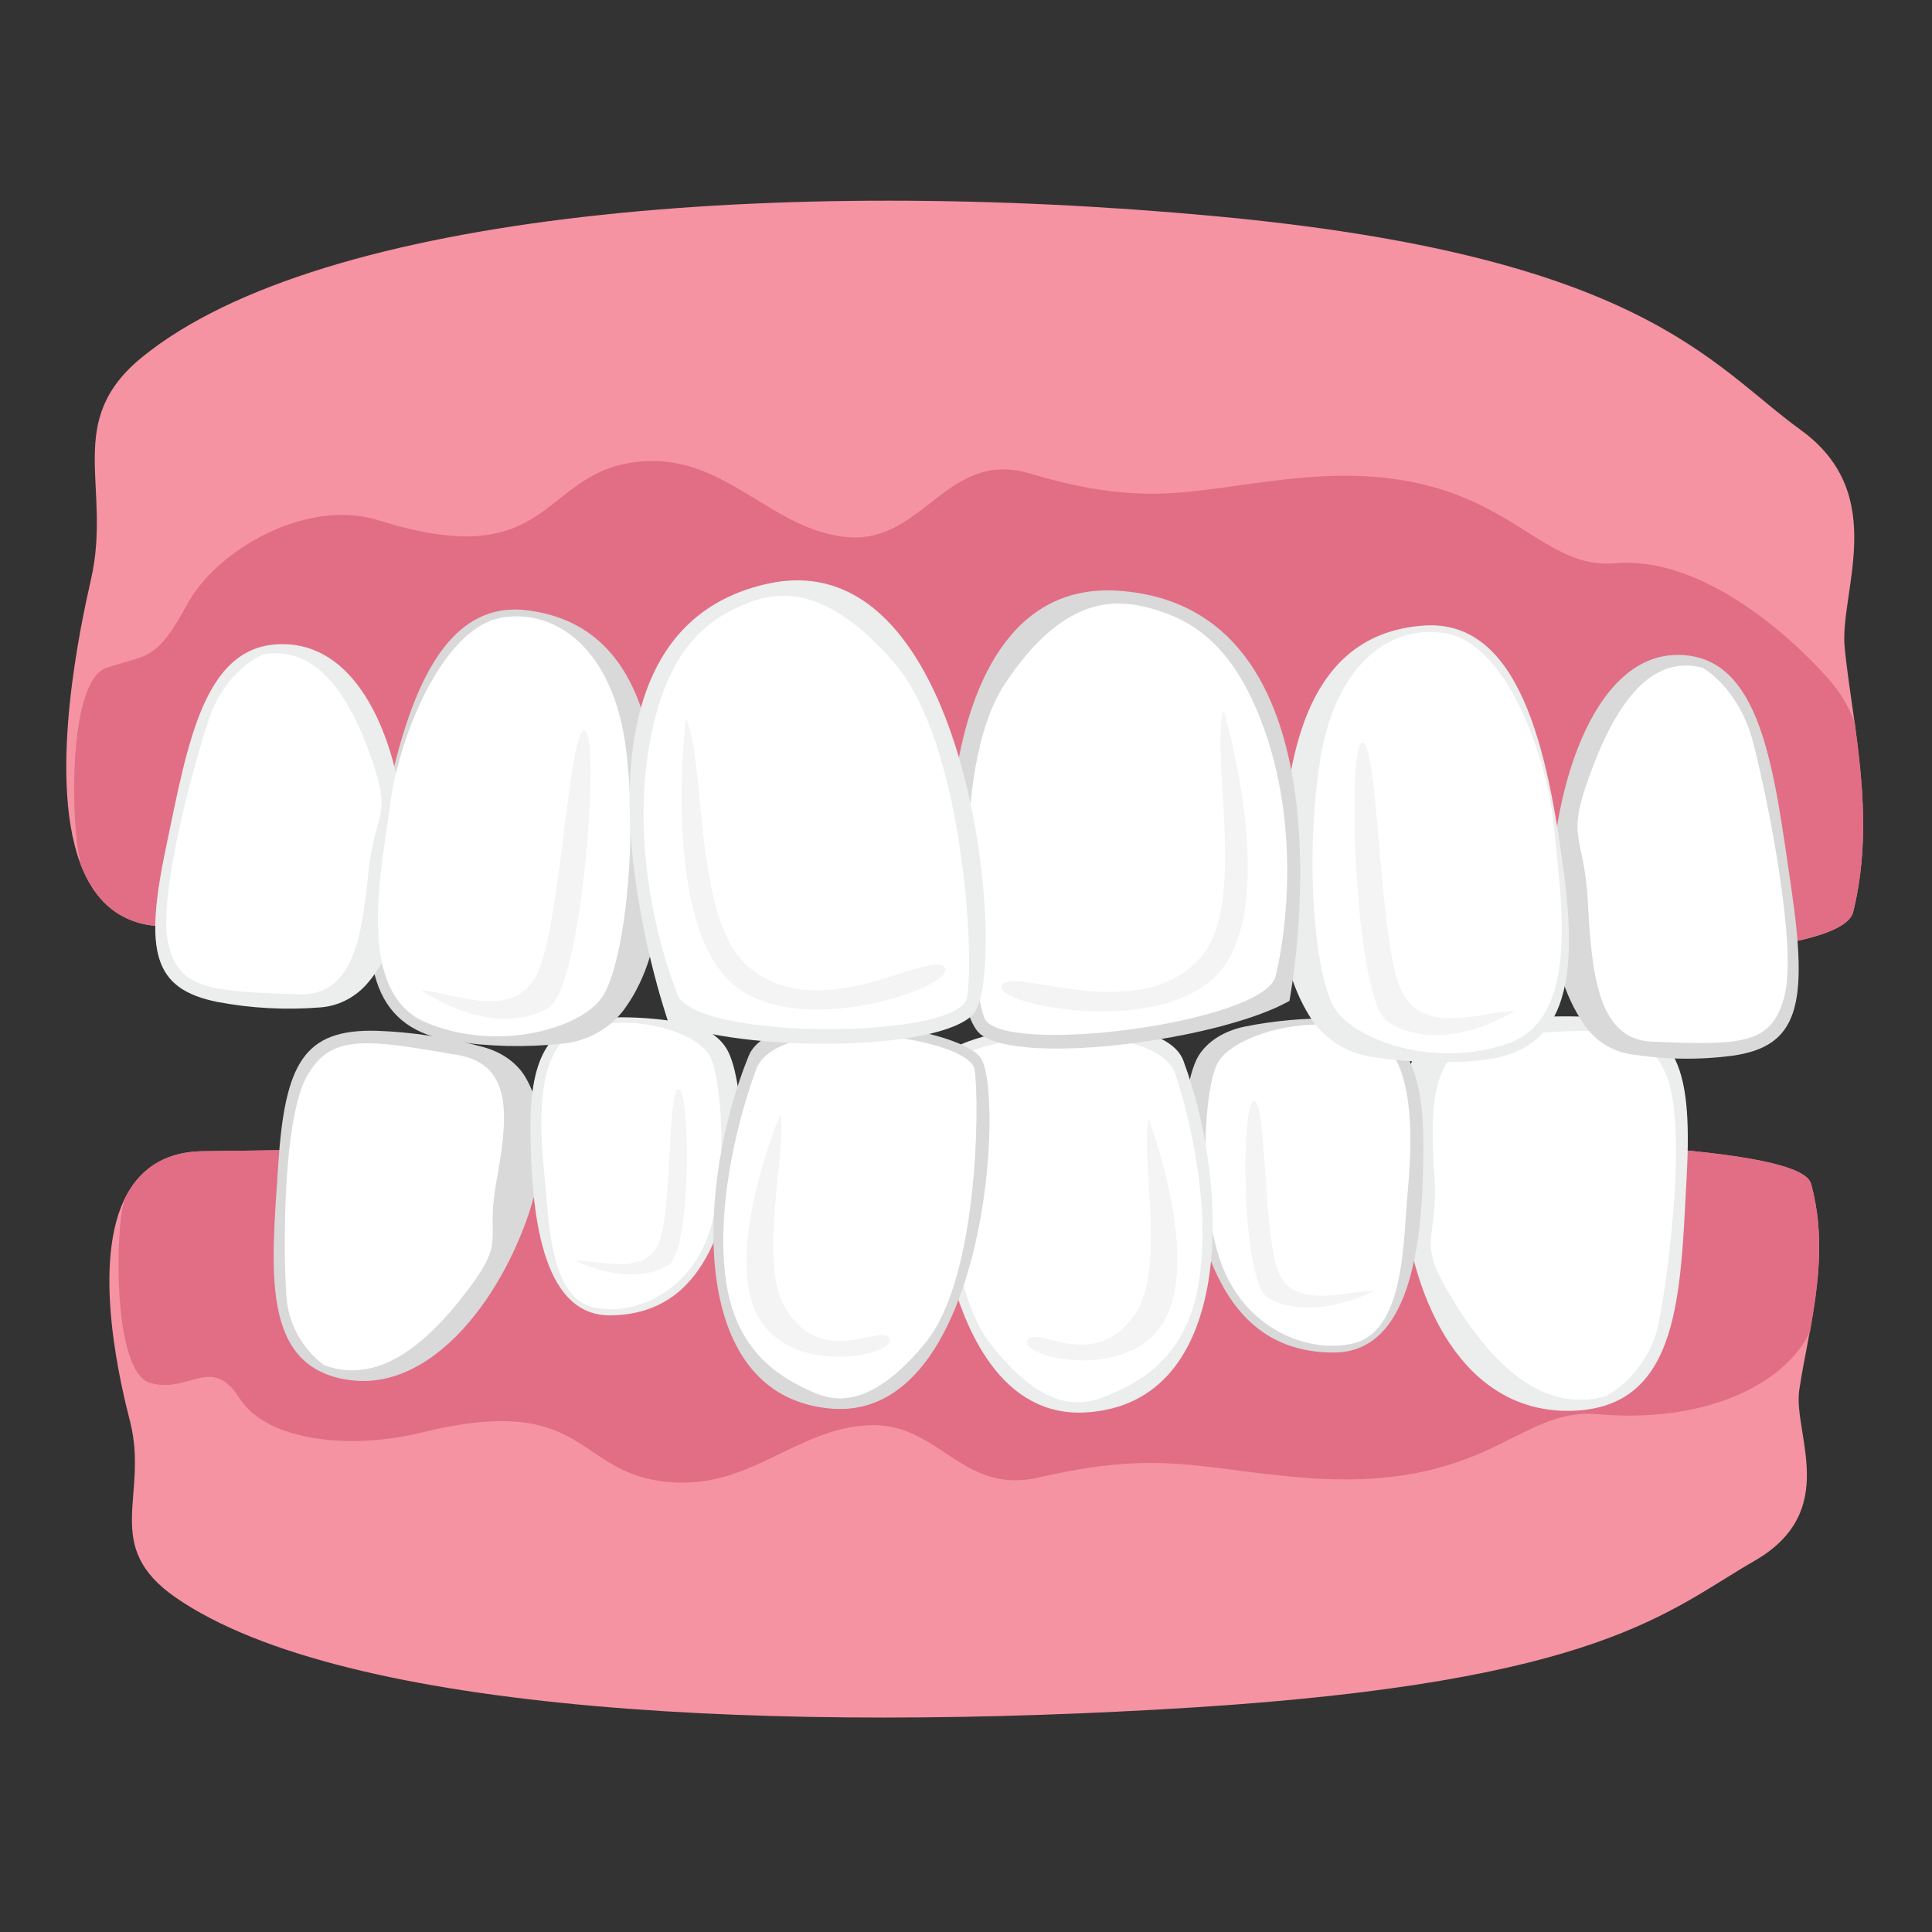 <?xml version="1.0" encoding="utf-8"?>
<svg xmlns="http://www.w3.org/2000/svg" id="Layer_1" data-name="Layer 1" viewBox="0 0 600 600">
  <rect x="0" y="0" width="600" height="600" fill="#333333" stroke="none"/>
  <defs>
    <style>
      .cls-1 {
        fill: #f593a2;
      }

      .cls-2 {
        fill: #f4f4f4;
      }

      .cls-3 {
        fill: #fff;
      }

      .cls-4 {
        fill: #eceded;
      }

      .cls-5 {
        fill: #d8d9d8;
      }

      .cls-6 {
        fill: #e16e85;
      }
    </style>
  </defs>
  <g id="Crowded_Teeth-2" data-name="Crowded Teeth-2">
    <path class="cls-1" d="M562.41,367.57c-6.42-22.79-306.89-12.28-499.17-10.05-13.02,.09-20.65,6.42-24.84,15.44-9.86,21.4-.56,58.51,2.05,68.74,5.77,22.98-9.12,38.42,14.23,54.51,52.56,36.19,188.28,42.05,316,34.05,126.61-8,147.26-30.05,174.14-45.49,26.88-15.44,12-39.54,13.95-53.02,.84-5.86,2.14-11.91,3.26-18.14,2.6-14.51,4.84-30.05,.37-46.05Z"/>
    <path class="cls-6" d="M562.41,367.57c-6.42-22.79-306.89-12.28-499.17-10.05-13.02,.09-20.65,6.42-24.84,15.44,.09,.37,.09,.56,.09,.56-2.42,6.05-4,52.65,8.28,56,12.28,3.35,18.79-9.02,27.63,4.74,8.84,13.77,35.44,15.81,56.19,10.7,53.68-13.21,47.16,13.95,79.26,15.44,23.91,1.12,37.67-16.65,59.81-17.77,22.14-1.12,28.74,21.86,53.12,16.19,36.93-8.56,49.3-2.7,80.93,0,58.7,5.02,67.35-21.86,92.47-19.63,25.12,2.23,45.67-4.19,57.4-14.6,3.53-3.07,6.51-6.79,8.56-11.07,2.51-14.42,4.74-29.95,.28-45.95Z"/>
    <path class="cls-5" d="M163.24,334.64c-2.6-4.47-7.26-7.81-12.93-9.4-10.88-2.98-22.14-4.74-33.4-5.12-22.33-.56-28.47,9.77-30.51,41.77-2.05,32-5.86,62.88,22.14,66.7,28,3.81,51.07-31.07,58.05-59.91,3.91-16.47,.37-27.54-3.35-34.05Z"/>
    <path class="cls-4" d="M439.62,327.76c3.53-4.74,9.3-8.09,16-9.3,12.84-2.42,25.95-3.26,38.98-2.6,25.58,1.4,31.16,13.58,29.21,49.58-1.95,36-1.95,70.98-34.51,72.65-32.56,1.67-49.3-29.86-53.3-62.88-2.33-18.79-1.58-40.47,3.63-47.44Z"/>
    <path class="cls-4" d="M225.66,325.71c-2.42-4-7.07-6.88-12.65-7.91-8.09-1.49-16.37-2.14-24.65-1.77-17.12,.84-23.91,11.07-23.63,35.35,.28,24.28,3.07,57.4,24.93,57.12,29.67-.37,35.91-29.77,39.63-52,1.86-11.54-.65-25.95-3.63-30.79Z"/>
    <path class="cls-3" d="M184.27,405.99c12.09,2.88,29.67-4.28,35.91-23.07,6.23-18.79,3.91-49.12,0-55.44-3.91-6.33-21.21-12.84-38.42-8.37s-13.77,34.7-12.47,48.19c1.21,12.74,1.67,35.54,14.98,38.7Z"/>
    <path class="cls-2" d="M178.59,391.48c6.7-.28,21.4,4.93,25.86-5.12,4.47-10.05,2.7-48.28,6.33-48.09s4.09,50.23-3.26,54.61c-12.19,7.35-28.93-1.4-28.93-1.4Z"/>
    <path class="cls-3" d="M100.64,423.95c13.4,4.93,27.16-1.3,42.33-20.37,15.16-19.07,7.63-16.65,11.07-35.91,3.44-19.26,6.05-36.84-11.72-40-29.02-5.02-39.54-6.6-46.98,6.51s-7.44,53.3-6.42,68.09c.47,8.56,4.84,16.56,11.72,21.67Z"/>
    <path class="cls-5" d="M372.18,327.95c2.79-4.56,8-7.81,14.33-9.12,9.21-1.86,18.6-2.7,28.09-2.51,19.54,.56,27.44,11.91,27.44,39.07s-2.7,64.47-27.63,64.65c-33.86,.19-41.4-32.74-45.95-57.49-2.33-12.84,.37-29.02,3.72-34.61Z"/>
    <path class="cls-3" d="M420.45,417.16c-13.77,3.44-33.86-4.19-41.3-25.12-7.44-20.93-5.12-54.98-.84-62.23,4.28-7.26,24.09-14.79,43.72-10.23,19.63,4.56,16.19,38.61,14.88,53.77-1.12,14.42-1.4,40.09-16.47,43.81Z"/>
    <path class="cls-2" d="M426.78,400.88c-7.63-.19-24.37,5.95-29.49-5.21s-3.81-54.14-7.91-53.77-3.91,56.37,4.47,61.21c13.95,7.81,32.93-2.23,32.93-2.23Z"/>
    <path class="cls-4" d="M367.52,329.43c-6.6-17.67-65.3-11.35-73.77-2.05-8.47,9.3-7.26,114.23,43.44,111.26,46.61-2.7,44.93-69.95,30.33-109.21Z"/>
    <path class="cls-3" d="M365.11,333.81c-6.14-18.7-67.81-12.65-69.77-2.23-1.95,10.42-3.91,64.93,12.19,85.68,16.09,20.74,27.63,19.44,34.88,16.74,10.6-4.09,26.23-11.72,29.95-36.09,3.72-24.09-2.98-50.98-7.26-64.09Z"/>
    <path class="cls-2" d="M356.73,347.57c-2.7,11.16,5.4,45.95-4,60.19-12.84,19.26-31.16,3.35-33.67,8.56s32.19,13.49,42.88-6.79c10.7-20.28-5.21-61.95-5.21-61.95Z"/>
    <path class="cls-3" d="M498.78,433.62c-16,4.28-30.88-4-45.58-26.79-14.7-22.79-6.33-19.44-7.72-41.3s-1.77-41.86,18.88-43.63c33.86-2.98,46.14-3.81,52.93,11.54,6.79,15.35,1.12,60.37-2.05,76.93-1.86,9.77-7.91,18.23-16.47,23.26Z"/>
    <path class="cls-5" d="M232.55,327.85c7.07-17.3,64-9.21,71.81,.37,7.81,9.58,2.6,113.77-46.61,109.21-45.21-4.19-41.02-70.98-25.21-109.58Z"/>
    <path class="cls-3" d="M234.78,332.23c6.7-18.42,66.42-10.42,67.91,0,1.49,10.42,1.21,64.65-15.26,84.75-16.47,20.09-27.63,18.51-34.51,15.54-10.14-4.37-25.02-12.47-27.72-36.74-2.7-24.09,4.84-50.61,9.58-63.54Z"/>
    <path class="cls-2" d="M242.31,346.18c2.14,11.16-7.07,45.58,1.58,60,11.72,19.54,30.23,4.28,32.37,9.58,2.14,5.3-31.81,12.37-41.49-8.19-9.67-20.56,7.53-61.4,7.53-61.4Z"/>
    <path class="cls-1" d="M575.53,283.2c-7.16,29.02-322.89,10.51-525.03,4.47-13.67-.37-21.58-8.47-25.77-20.09-9.86-27.44,.56-74.61,3.53-87.63,6.6-29.12-8.84-49.12,16.09-69.21,55.81-45.12,198.7-56.09,332.75-43.63,132.93,12.28,154.23,46.23,182.14,66.42,27.91,20.19,11.81,50.61,13.67,67.81,.74,7.44,1.95,15.16,3.07,23.16,2.51,18.51,4.56,38.42-.47,58.7Z"/>
    <path class="cls-6" d="M575.53,283.2c-7.16,29.02-322.89,10.51-525.03,4.47-13.67-.37-21.58-8.47-25.77-20.09,.09-.47,.09-.74,.09-.74-2.42-7.72-4.47-55.44,8.47-59.54,12.93-4.09,15.35-2.23,24.84-19.63,9.49-17.4,37.58-32.93,59.26-26.14,56.19,17.77,49.86-16.93,83.63-18.33,25.12-1.02,39.26,21.86,62.51,23.63,23.26,1.77,30.7-27.35,56.19-19.81,38.7,11.54,51.81,4.28,85.12,1.3,61.86-5.4,70.33,28.93,96.75,26.6,26.42-2.33,53.58,21.77,65.68,35.26,3.81,4.19,6.79,8.93,8.74,14.23,2.51,18.6,4.56,38.51-.47,58.79Z"/>
    <path class="cls-5" d="M193.75,313.62c-4.65,6.05-11.63,9.86-19.26,10.51-11.35,1.21-22.79,.93-34.05-.84-23.16-3.72-29.86-20.93-23.35-58.98,6.51-38.05,16.74-78.42,46.51-74.79,40.37,4.93,41.86,51.16,41.3,86.51-.28,18.51-5.86,30.42-11.16,37.58Z"/>
    <path class="cls-4" d="M113.57,305.99c-3.72,4-8.74,6.51-14.23,6.88-10.6,.84-21.21,.28-31.63-1.67-20.28-4-22.98-15.63-16.09-48.37,6.88-32.74,11.91-64.65,38.23-62.7s37.58,41.77,36,72.19c-.93,17.4-7.07,27.91-12.28,33.67Z"/>
    <path class="cls-3" d="M81.66,203.2c13.4-2.23,24.19,6.88,32.56,29.21,8.37,22.33,2.23,18.42,.19,38.51-2.05,20.09-4.65,38.42-21.58,37.86-27.54-.84-37.49-1.4-40.65-16.09-3.16-14.7,7.91-55.26,12.93-69.95,5.02-14.7,16.56-19.54,16.56-19.54Z"/>
    <path class="cls-3" d="M156.08,191.76c17.21-2.7,34.51,10.51,38.33,40.84,3.81,30.33-.84,68-7.63,77.4s-32.19,16.93-54.51,7.53c-22.33-9.4-13.67-48-11.07-67.81,2.51-20.09,16-54.98,34.88-57.95Z"/>
    <path class="cls-2" d="M130.87,307.57c9.12,.28,28.65,10.14,36-5.3,7.35-15.44,9.77-76.19,14.7-75.35,4.93,.84-.65,79.91-11.26,86.05-17.58,10.14-39.44-5.4-39.44-5.4Z"/>
    <path class="cls-5" d="M492.46,318.83c3.35,4.65,8.37,7.72,13.95,8.56,10.42,1.67,21.12,1.86,31.63,.47,20.47-2.88,23.63-15.63,18.23-52.28-5.4-36.65-9.12-72.47-35.54-72.19-26.42,.28-39.35,43.44-39.07,77.4,.19,19.26,5.86,31.26,10.79,38.05Z"/>
    <path class="cls-3" d="M528.83,207.39c-13.3-3.44-24.47,5.77-33.86,29.95-9.4,24.19-3.07,20.19-1.86,42.61,1.21,22.42,3.07,42.88,19.91,43.54,27.63,1.12,37.58,1.21,41.3-14.79,3.72-16-5.58-61.77-9.95-78.42s-15.54-22.88-15.54-22.88Z"/>
    <path class="cls-4" d="M407.43,316.69c4.37,6.33,11.16,10.51,18.79,11.54,11.26,1.77,22.7,2.14,33.95,1.02,23.26-2.51,30.6-19.26,25.58-57.68-5.02-38.42-13.67-79.35-43.54-77.3-40.47,2.79-43.81,48.84-44.56,84.28-.28,18.51,4.84,30.7,9.77,38.14Z"/>
    <path class="cls-3" d="M449.85,196.88c-17.12-3.63-34.88,8.56-39.81,38.79-4.93,30.23-1.86,68,4.65,77.77,6.51,9.77,31.44,18.7,54.14,10.42,22.7-8.28,15.44-47.26,13.77-67.16-1.86-20.28-14.05-55.81-32.74-59.81Z"/>
    <path class="cls-2" d="M470.41,313.99c-9.12-.19-29.02,8.56-35.63-7.26-6.6-15.81-6.79-76.65-11.72-76.19-4.93,.47-2.42,80,7.81,86.7,17.12,11.16,39.54-3.26,39.54-3.26Z"/>
    <path class="cls-5" d="M400.45,310.83c-21.3,12.09-83.16,20.37-96,10.33-12.84-10.05-24-142.61,43.16-137.68,76.09,5.49,52.84,127.35,52.84,127.35Z"/>
    <path class="cls-3" d="M396.18,303.11c-3.53,14.7-85.95,25.12-90.51,12.93-4.56-12.19-11.26-76.84,6.33-103.54,17.58-26.7,33.21-26.42,43.35-24.09,14.88,3.53,28.65,12,38.14,40.56,9.3,28.19,6.51,58.05,2.7,74.14Z"/>
    <path class="cls-2" d="M379.99,220.5c-4.19,13.12,7.26,59.91-6.79,76.47-19.07,22.42-58.42,2.88-62.05,9.02-3.63,6.14,53.12,17.4,69.3-6.33,16.19-23.72-.47-79.16-.47-79.16Z"/>
    <path class="cls-4" d="M207.52,317.34c22.51,9.4,83.81,9.49,94.79-2.42,10.98-11.91,.65-147.63-63.72-133.68-73.02,15.81-31.07,136.09-31.07,136.09Z"/>
    <path class="cls-3" d="M210.41,308.88c5.67,14.33,87.35,13.95,89.86,1.02,2.51-12.93-1.21-79.35-22.51-104-21.3-24.65-36.37-22.33-45.86-18.51-13.86,5.58-25.86,16-30.6,46.14-4.65,29.77,2.88,59.63,9.12,75.35Z"/>
    <path class="cls-2" d="M213.01,223.11c6.14,12.74,2.42,61.58,18.7,76.47,22.14,20.19,57.12-4.93,61.68,.84,4.56,5.77-48.74,24.65-68.19,2.88-19.44-21.77-12.19-80.19-12.19-80.19Z"/>
  </g>
</svg>